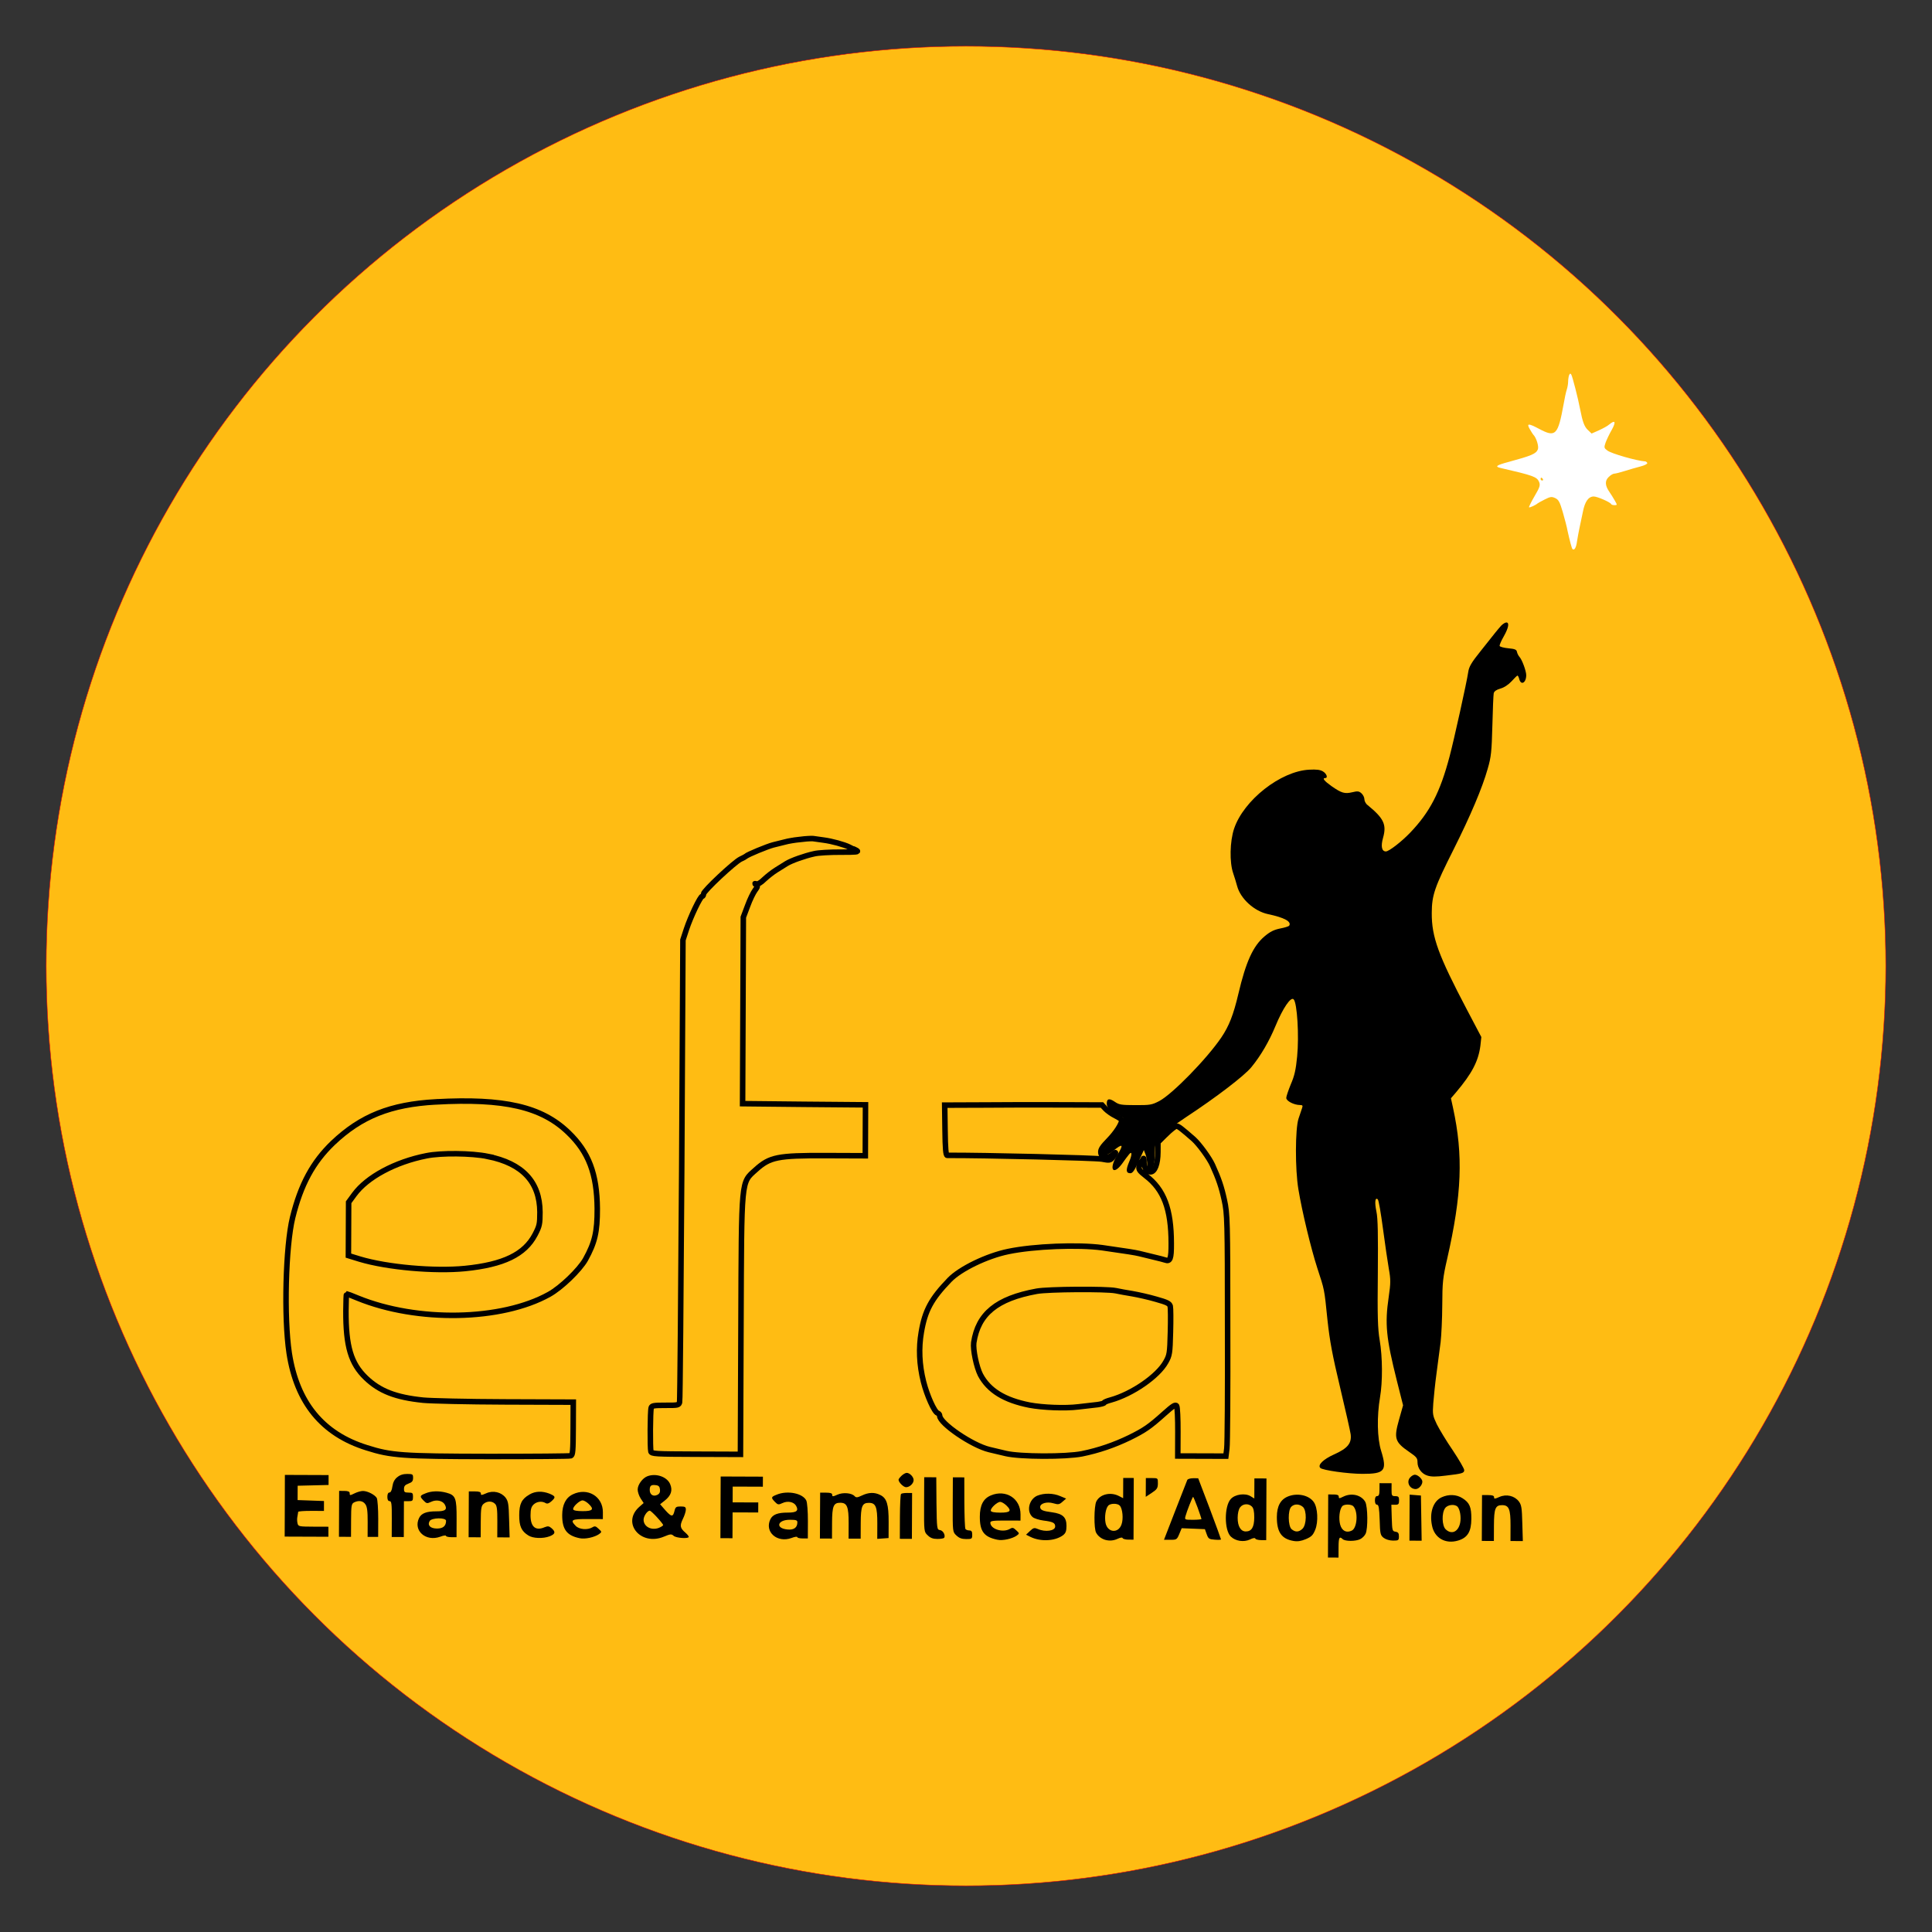<?xml version="1.0" encoding="UTF-8" standalone="no"?>
<!-- Created with Inkscape (http://www.inkscape.org/) -->

<svg
   xmlns:dc="http://purl.org/dc/elements/1.1/"
   xmlns:cc="http://creativecommons.org/ns#"
   xmlns:rdf="http://www.w3.org/1999/02/22-rdf-syntax-ns#"
   xmlns:svg="http://www.w3.org/2000/svg"
   xmlns="http://www.w3.org/2000/svg"
   xmlns:sodipodi="http://sodipodi.sourceforge.net/DTD/sodipodi-0.dtd"
   xmlns:inkscape="http://www.inkscape.org/namespaces/inkscape"
   width="105mm"
   height="105mm"
   viewBox="0 0 105 105"
   version="1.1"
   id="svg8"
   inkscape:version="0.92.4 (5da689c313, 2019-01-14)"
   sodipodi:docname="dessin-efa-2.svg">
  <rect x="0" y="0" width="105" height="105" fill="#333333" stroke="none"/>
  <defs
     id="defs2" />
  <sodipodi:namedview
     id="base"
     pagecolor="#ffffff"
     bordercolor="#666666"
     borderopacity="1.0"
     inkscape:pageopacity="0.0"
     inkscape:pageshadow="2"
     inkscape:zoom="1.4"
     inkscape:cx="-115.45276"
     inkscape:cy="219.58818"
     inkscape:document-units="mm"
     inkscape:current-layer="layer1"
     showgrid="false"
     inkscape:window-width="1920"
     inkscape:window-height="1017"
     inkscape:window-x="-8"
     inkscape:window-y="-8"
     inkscape:window-maximized="1" />
  <g
     inkscape:label="Calque 1"
     inkscape:groupmode="layer"
     id="layer1"
     transform="translate(0,-192)">
    <circle
       style="opacity:1;fill:#ffbc13;fill-opacity:1;stroke:#f40000;stroke-width:0.024;stroke-miterlimit:4;stroke-dasharray:none;stroke-opacity:1"
       id="path826"
       cx="52.5"
       cy="244.5"
       r="49.988"
       clip-path="none" />
    <path
       style="fill:#000000;stroke-width:0.265"
       d=""
       id="path838"
       inkscape:connector-curvature="0" />
    <g
       id="g1262"
       transform="matrix(0.737,0,0,0.737,-97.276,67.669)"
       style="fill:#000000"
       clip-path="none" />
    <path
       d="m 85.276,212.392 c -0.025,0.07 -0.05,0.226 -0.051,0.343 -5.29e-4,0.125 -0.034,0.319 -0.076,0.444 -0.041,0.125 -0.117,0.467 -0.167,0.771 -0.31,1.706 -0.434,1.838 -1.333,1.359 -0.589,-0.314 -0.695,-0.307 -0.508,0.014 0.081,0.141 0.163,0.273 0.187,0.297 0.163,0.157 0.317,0.64 0.251,0.804 -0.099,0.241 -0.346,0.342 -1.585,0.68 -0.665,0.177 -0.771,0.254 -0.452,0.326 1.785,0.412 1.981,0.483 2.103,0.756 0.073,0.187 0.048,0.281 -0.249,0.786 -0.182,0.311 -0.314,0.584 -0.297,0.599 0.033,0.031 0.369,-0.123 0.46,-0.209 0.025,-0.023 0.197,-0.116 0.394,-0.217 0.304,-0.155 0.378,-0.162 0.566,-0.076 0.188,0.086 0.253,0.211 0.415,0.765 0.105,0.367 0.226,0.819 0.258,1.014 0.121,0.546 0.226,0.944 0.267,0.991 0.106,0.094 0.205,-0.077 0.248,-0.42 0.034,-0.21 0.092,-0.53 0.134,-0.724 0.042,-0.195 0.125,-0.584 0.184,-0.872 0.109,-0.569 0.307,-0.841 0.593,-0.84 0.189,6.8e-4 0.892,0.307 0.941,0.409 0.016,0.039 0.098,0.063 0.188,0.063 0.148,5.3e-4 0.156,-0.007 0.009,-0.257 -0.073,-0.133 -0.204,-0.336 -0.277,-0.445 -0.253,-0.359 -0.268,-0.617 -0.054,-0.826 0.099,-0.101 0.238,-0.186 0.312,-0.186 0.066,2.3e-4 0.328,-0.069 0.574,-0.146 0.254,-0.077 0.632,-0.193 0.853,-0.246 0.213,-0.054 0.378,-0.139 0.361,-0.186 -0.016,-0.039 -0.065,-0.078 -0.106,-0.086 -0.451,-0.025 -1.859,-0.428 -2.063,-0.592 -0.18,-0.133 -0.188,-0.164 -0.097,-0.429 0.058,-0.156 0.207,-0.475 0.339,-0.7 0.239,-0.436 0.183,-0.553 -0.138,-0.289 -0.082,0.078 -0.337,0.217 -0.559,0.318 l -0.402,0.178 -0.196,-0.188 c -0.196,-0.18 -0.293,-0.438 -0.43,-1.147 -0.112,-0.593 -0.411,-1.748 -0.476,-1.865 -0.049,-0.078 -0.073,-0.078 -0.123,0.031 z m -1.424,5.646 c 0.024,0.039 0.008,0.078 -0.033,0.078 -0.049,-1.8e-4 -0.09,-0.039 -0.09,-0.078 1.88e-4,-0.047 0.017,-0.078 0.033,-0.078 0.025,8e-5 0.065,0.031 0.09,0.078 z"
       id="path2"
       inkscape:connector-curvature="0"
       style="fill:#ffffff;fill-opacity:1;stroke:none;stroke-width:0.008" />
    <path
       d="m 81.591,225.996 c -0.091,0.101 -0.231,0.272 -0.321,0.381 -0.082,0.109 -0.445,0.56 -0.791,0.995 -0.519,0.645 -0.643,0.863 -0.685,1.159 -0.076,0.53 -0.769,3.661 -1.01,4.572 -0.516,1.955 -1.069,3.028 -2.148,4.155 -0.469,0.489 -1.152,1.017 -1.315,1.016 -0.229,-7.5e-4 -0.286,-0.282 -0.153,-0.749 0.2,-0.716 0.037,-1.052 -0.845,-1.773 -0.098,-0.07 -0.171,-0.219 -0.171,-0.312 5.29e-4,-0.101 -0.073,-0.25 -0.163,-0.328 -0.131,-0.117 -0.213,-0.125 -0.492,-0.056 -0.418,0.1 -0.59,0.045 -1.122,-0.324 -0.409,-0.29 -0.531,-0.446 -0.351,-0.446 0.156,5.6e-4 0.083,-0.234 -0.122,-0.359 -0.155,-0.094 -0.344,-0.118 -0.754,-0.096 -1.549,0.08 -3.555,1.655 -4.078,3.205 -0.232,0.693 -0.253,1.831 -0.051,2.416 0.073,0.211 0.17,0.531 0.218,0.71 0.186,0.687 0.929,1.36 1.674,1.518 0.901,0.19 1.293,0.41 1.153,0.628 -0.025,0.039 -0.246,0.108 -0.492,0.154 -0.336,0.069 -0.542,0.17 -0.846,0.426 -0.625,0.528 -1.014,1.384 -1.422,3.121 -0.267,1.137 -0.507,1.752 -0.927,2.374 -0.791,1.166 -2.668,3.085 -3.374,3.457 -0.402,0.209 -0.501,0.224 -1.296,0.221 -0.77,-0.003 -0.885,-0.019 -1.122,-0.183 -0.302,-0.204 -0.434,-0.173 -0.435,0.1 -7.94e-4,0.21 0.154,0.383 0.514,0.555 0.147,0.071 0.303,0.165 0.36,0.204 0.172,0.133 -0.126,0.724 -0.644,1.276 -0.263,0.287 -0.486,0.567 -0.486,0.63 -7.94e-4,0.226 0.253,0.188 0.59,-0.084 0.543,-0.442 0.608,-0.38 0.229,0.227 -0.462,0.739 -0.234,1.137 0.269,0.461 0.14,-0.202 0.305,-0.42 0.363,-0.49 0.181,-0.241 0.197,-0.023 0.023,0.382 -0.19,0.451 -0.175,0.623 0.063,0.624 0.123,5.3e-4 0.23,-0.155 0.445,-0.63 l 0.289,-0.63 0.097,0.25 c 0.049,0.14 0.089,0.39 0.088,0.554 -7.94e-4,0.218 0.032,0.304 0.122,0.304 0.189,8e-4 0.288,-0.326 0.291,-0.934 0.002,-0.483 0.027,-0.569 0.274,-0.872 0.157,-0.194 0.74,-0.637 1.414,-1.086 1.652,-1.085 3.181,-2.257 3.56,-2.723 0.511,-0.622 0.965,-1.407 1.304,-2.225 0.406,-0.981 0.834,-1.611 0.989,-1.462 0.196,0.188 0.303,1.989 0.192,3.111 -0.068,0.709 -0.144,1.052 -0.342,1.503 -0.132,0.327 -0.249,0.662 -0.249,0.747 -5.29e-4,0.164 0.416,0.383 0.744,0.385 0.148,5.3e-4 0.164,0.032 0.114,0.172 -0.033,0.101 -0.116,0.35 -0.191,0.568 -0.182,0.545 -0.191,2.751 -0.007,3.843 0.2,1.217 0.684,3.214 1.024,4.268 0.397,1.217 0.381,1.108 0.554,2.816 0.126,1.17 0.271,1.934 0.69,3.69 0.29,1.217 0.548,2.364 0.572,2.535 0.064,0.491 -0.167,0.771 -0.898,1.096 -0.599,0.271 -0.912,0.581 -0.749,0.738 0.131,0.125 1.499,0.317 2.277,0.32 1.221,0.004 1.361,-0.167 1.029,-1.243 -0.219,-0.687 -0.238,-1.887 -0.062,-2.923 0.143,-0.834 0.14,-2.167 -0.02,-3.103 -0.104,-0.616 -0.126,-1.31 -0.1,-3.625 0.016,-2.058 0.004,-3.001 -0.077,-3.36 -0.105,-0.507 -0.071,-0.803 0.076,-0.662 0.049,0.047 0.169,0.757 0.28,1.591 0.111,0.834 0.255,1.817 0.319,2.184 0.104,0.577 0.103,0.772 -0.006,1.52 -0.219,1.488 -0.14,2.229 0.441,4.554 l 0.339,1.342 -0.224,0.794 c -0.283,1.005 -0.226,1.2 0.559,1.74 0.401,0.274 0.449,0.337 0.449,0.563 -0.001,0.32 0.227,0.624 0.53,0.719 0.221,0.071 0.467,0.072 1.008,0.004 0.91,-0.106 1,-0.137 1.001,-0.3 2.64e-4,-0.078 -0.276,-0.554 -0.619,-1.07 -0.35,-0.508 -0.733,-1.149 -0.871,-1.422 -0.219,-0.461 -0.236,-0.539 -0.192,-1.131 0.026,-0.351 0.103,-1.099 0.179,-1.652 0.076,-0.561 0.169,-1.309 0.22,-1.675 0.042,-0.366 0.087,-1.278 0.09,-2.026 0.005,-1.224 0.031,-1.481 0.264,-2.493 0.801,-3.513 0.883,-5.633 0.32,-8.223 l -0.113,-0.515 0.28,-0.326 c 0.873,-1.034 1.212,-1.695 1.321,-2.529 l 0.051,-0.475 -0.773,-1.468 c -1.57,-2.983 -1.927,-3.967 -1.921,-5.269 0.004,-0.982 0.153,-1.403 1.194,-3.472 0.909,-1.813 1.554,-3.331 1.845,-4.366 0.191,-0.654 0.217,-0.942 0.255,-2.345 0.02,-0.881 0.056,-1.668 0.073,-1.761 0.025,-0.109 0.148,-0.194 0.362,-0.256 0.205,-0.054 0.435,-0.209 0.608,-0.395 0.156,-0.171 0.296,-0.311 0.321,-0.311 0.025,9e-5 0.073,0.086 0.098,0.195 0.097,0.359 0.376,0.196 0.378,-0.217 7.94e-4,-0.226 -0.226,-0.843 -0.365,-0.991 -0.057,-0.063 -0.122,-0.188 -0.138,-0.273 -0.024,-0.125 -0.106,-0.164 -0.466,-0.197 -0.246,-0.024 -0.459,-0.08 -0.475,-0.126 -0.016,-0.047 0.083,-0.28 0.223,-0.521 0.264,-0.467 0.314,-0.755 0.142,-0.756 -0.066,-2.4e-4 -0.189,0.077 -0.279,0.17 z"
       id="path4"
       inkscape:connector-curvature="0"
       style="fill:#000000;fill-opacity:1;stroke:none;stroke-width:0.1;stroke-miterlimit:4;stroke-dasharray:none" />
    <path
       d="m 43.49,237.621 c -0.295,0.03 -0.664,0.091 -0.82,0.137 -0.156,0.038 -0.451,0.115 -0.648,0.161 -0.328,0.085 -1.395,0.525 -1.486,0.618 -0.025,0.023 -0.148,0.093 -0.287,0.155 -0.337,0.162 -2.015,1.731 -2.016,1.895 -2.91e-4,0.07 -0.033,0.125 -0.066,0.124 -0.107,-2.7e-4 -0.636,1.112 -0.86,1.79 l -0.191,0.584 -0.066,12.472 c -0.044,6.86 -0.091,12.55 -0.116,12.643 -0.042,0.171 -0.083,0.179 -0.779,0.176 -0.623,-0.002 -0.73,0.021 -0.763,0.13 -0.058,0.187 -0.066,2.214 -0.018,2.377 0.04,0.133 0.229,0.141 2.458,0.149 l 2.41,0.009 0.028,-7 c 0.032,-8.091 -0.002,-7.741 0.804,-8.47 0.765,-0.691 1.183,-0.775 3.798,-0.766 l 2.156,0.008 0.005,-1.38 0.005,-1.388 -3.336,-0.028 -3.344,-0.035 0.02,-5.067 0.02,-5.067 0.232,-0.615 c 0.124,-0.343 0.306,-0.716 0.405,-0.848 0.14,-0.187 0.157,-0.241 0.059,-0.304 -0.09,-0.063 -0.09,-0.07 0.017,-0.039 0.082,0.024 0.246,-0.077 0.427,-0.256 0.165,-0.155 0.461,-0.388 0.649,-0.504 0.197,-0.124 0.444,-0.279 0.559,-0.349 0.263,-0.163 1.002,-0.425 1.502,-0.532 0.213,-0.054 0.861,-0.09 1.435,-0.088 0.836,0.003 1.008,-0.012 0.877,-0.09 -0.09,-0.047 -0.18,-0.094 -0.205,-0.094 -0.025,-8e-5 -0.115,-0.047 -0.205,-0.094 -0.262,-0.133 -0.949,-0.323 -1.392,-0.379 -0.221,-0.032 -0.483,-0.064 -0.573,-0.08 -0.09,-0.008 -0.402,0.007 -0.697,0.044 z"
       id="path6"
       inkscape:connector-curvature="0"
       style="fill:none;fill-opacity:1;stroke:#000000;stroke-width:0.3;stroke-opacity:1;stroke-miterlimit:4;stroke-dasharray:none" />
    <path
       d="m 23.681,251.885 c -2.459,0.139 -4.052,0.773 -5.59,2.233 -1.086,1.041 -1.747,2.262 -2.188,4.053 -0.383,1.565 -0.481,5.439 -0.185,7.373 0.415,2.683 1.802,4.387 4.209,5.137 1.334,0.426 1.941,0.467 6.653,0.476 2.377,7.9e-4 4.377,-0.015 4.442,-0.038 0.107,-0.038 0.124,-0.28 0.129,-1.481 l 0.006,-1.434 -3.705,-0.013 c -2.041,-0.007 -4.04,-0.054 -4.45,-0.094 -1.499,-0.154 -2.367,-0.492 -3.118,-1.212 -0.816,-0.782 -1.091,-1.719 -1.084,-3.644 0.002,-0.507 0.02,-0.928 0.036,-0.927 0.016,6e-5 0.286,0.102 0.606,0.236 3.24,1.321 7.814,1.237 10.401,-0.204 0.657,-0.364 1.653,-1.327 1.975,-1.895 0.512,-0.926 0.645,-1.502 0.642,-2.765 -0.017,-1.894 -0.463,-3.073 -1.573,-4.137 -1.453,-1.401 -3.484,-1.868 -7.206,-1.663 z m 2.832,2.965 c 1.884,0.381 2.822,1.382 2.832,3.027 -0.003,0.647 -0.019,0.748 -0.267,1.223 -0.562,1.074 -1.711,1.631 -3.802,1.841 -1.656,0.165 -4.237,-0.062 -5.727,-0.512 l -0.614,-0.189 0.006,-1.45 0.006,-1.45 0.313,-0.428 c 0.692,-0.941 2.212,-1.761 3.918,-2.098 0.796,-0.161 2.435,-0.147 3.336,0.035 z"
       id="path8"
       inkscape:connector-curvature="0"
       style="fill:none;fill-opacity:1;stroke:#000000;stroke-width:0.3;stroke-opacity:1;stroke-miterlimit:4;stroke-dasharray:none" />
    <path
       d="m 53.35,252.054 -2.008,0.008 0.019,1.364 c 0.012,0.998 0.044,1.364 0.117,1.365 2,-0.008 8.089,0.138 8.408,0.202 0.418,0.08 0.45,0.072 0.591,-0.099 0.206,-0.249 0.198,-0.342 -0.016,-0.14 -0.247,0.233 -0.599,0.177 -0.631,-0.104 -0.024,-0.164 0.075,-0.312 0.429,-0.677 0.395,-0.404 0.708,-0.894 0.709,-1.097 1.25e-4,-0.031 -0.155,-0.141 -0.343,-0.235 -0.196,-0.094 -0.433,-0.267 -0.539,-0.376 l -0.196,-0.211 -2.262,-0.008 c -1.246,-0.004 -3.172,-0.004 -4.278,0.008 z"
       id="path10"
       inkscape:connector-curvature="0"
       style="fill:none;fill-opacity:1;stroke:#000000;stroke-width:0.3;stroke-opacity:1;stroke-miterlimit:4;stroke-dasharray:none" />
    <path
       d="m 63.375,253.634 -0.444,0.443 -0.002,0.538 c -0.003,0.639 -0.168,1.075 -0.406,1.074 -0.205,-7.4e-4 -0.368,-0.274 -0.35,-0.586 5.3e-4,-0.133 -0.016,-0.179 -0.041,-0.117 -0.025,0.062 -0.082,0.132 -0.115,0.155 -0.033,0.023 -0.082,0.132 -0.108,0.249 -0.033,0.171 0.032,0.25 0.359,0.508 0.989,0.752 1.386,1.813 1.387,3.684 0.005,0.834 -0.061,0.998 -0.34,0.895 -0.065,-0.024 -0.344,-0.095 -0.614,-0.158 -0.27,-0.063 -0.622,-0.15 -0.778,-0.19 -0.27,-0.063 -0.581,-0.111 -2.023,-0.319 -1.294,-0.176 -3.712,-0.084 -5.107,0.208 -1.157,0.237 -2.61,0.942 -3.186,1.54 -0.996,1.033 -1.334,1.656 -1.536,2.84 -0.151,0.865 -0.114,1.769 0.12,2.698 0.186,0.741 0.584,1.631 0.764,1.702 0.065,0.024 0.114,0.086 0.114,0.141 -0.002,0.413 1.764,1.62 2.697,1.842 0.205,0.048 0.606,0.142 0.901,0.214 0.77,0.182 3.253,0.191 4.139,0.015 0.902,-0.184 1.756,-0.477 2.585,-0.879 0.813,-0.402 1.076,-0.581 1.874,-1.295 0.477,-0.427 0.617,-0.52 0.682,-0.426 0.041,0.062 0.071,0.694 0.068,1.411 l -0.005,1.31 1.303,0.004 1.311,0.004 0.051,-0.413 c 0.034,-0.218 0.054,-3.18 0.043,-6.563 -0.001,-5.877 -0.016,-6.197 -0.177,-6.938 -0.153,-0.71 -0.307,-1.163 -0.648,-1.912 -0.179,-0.39 -0.725,-1.133 -1.019,-1.399 -0.662,-0.579 -0.833,-0.712 -0.94,-0.713 -0.066,-2.4e-4 -0.312,0.194 -0.559,0.434 z m -2.747,8.51 c 0.188,0.04 0.606,0.119 0.917,0.167 0.319,0.056 0.893,0.183 1.294,0.301 0.589,0.166 0.72,0.229 0.761,0.377 0.024,0.094 0.03,0.733 0.011,1.411 -0.029,1.154 -0.046,1.255 -0.252,1.62 -0.429,0.778 -1.826,1.739 -2.983,2.063 -0.205,0.054 -0.369,0.123 -0.369,0.155 -1.24e-4,0.031 -0.156,0.07 -0.345,0.1 -0.197,0.023 -0.664,0.075 -1.05,0.121 -0.722,0.091 -1.943,0.04 -2.663,-0.095 -1.359,-0.27 -2.21,-0.788 -2.665,-1.647 -0.211,-0.414 -0.413,-1.366 -0.362,-1.747 0.236,-1.566 1.247,-2.396 3.421,-2.794 0.632,-0.115 3.779,-0.134 4.287,-0.031 z"
       id="path12"
       inkscape:connector-curvature="0"
       style="fill:none;fill-opacity:1;stroke:#000000;stroke-width:0.3;stroke-miterlimit:4;stroke-dasharray:none;stroke-opacity:1" />
    <g
       transform="matrix(0.737,0,0,0.737,13.66,64.268)"
       style="fill:#000000;fill-opacity:1"
       id="g1219">
      <path
         style="fill:#000000;fill-opacity:1;stroke:none;stroke-width:0.011"
         inkscape:connector-curvature="0"
         id="path14"
         d="m 47.95,282.136 c -0.123,0.116 -0.223,0.242 -0.224,0.295 -7.61e-4,0.19 0.365,0.551 0.554,0.552 0.267,9.6e-4 0.557,-0.273 0.558,-0.527 9.31e-4,-0.233 -0.287,-0.53 -0.509,-0.531 -0.089,-3.2e-4 -0.256,0.094 -0.379,0.21 z" />
      <path
         style="fill:#000000;fill-opacity:1;stroke:none;stroke-width:0.011"
         inkscape:connector-curvature="0"
         id="path16"
         d="m 85.486,282.23 c -0.346,0.316 -0.104,0.888 0.374,0.89 0.267,9.7e-4 0.557,-0.389 0.481,-0.622 -0.077,-0.212 -0.354,-0.435 -0.543,-0.436 -0.078,-2.8e-4 -0.223,0.073 -0.312,0.168 z" />
      <path
         style="fill:#000000;fill-opacity:1;stroke:none;stroke-width:0.011"
         inkscape:connector-curvature="0"
         id="path18"
         d="m 10.759,282.245 c -0.201,0.158 -0.313,0.38 -0.359,0.686 -0.034,0.275 -0.124,0.444 -0.213,0.443 -0.1,-3.7e-4 -0.156,0.116 -0.157,0.317 -8.46e-4,0.211 0.054,0.317 0.166,0.318 0.145,5.3e-4 0.166,0.223 0.161,1.322 l -0.005,1.322 0.445,0.002 0.445,0.002 0.005,-1.322 0.005,-1.322 0.334,10e-4 c 0.3,0.001 0.334,-0.03 0.335,-0.316 0.001,-0.286 -0.032,-0.317 -0.332,-0.318 -0.289,-10e-4 -0.333,-0.043 -0.332,-0.276 8.04e-4,-0.201 0.079,-0.296 0.335,-0.39 0.256,-0.094 0.334,-0.179 0.335,-0.411 0.001,-0.275 -0.032,-0.296 -0.432,-0.298 -0.3,-10e-4 -0.534,0.072 -0.735,0.241 z" />
      <path
         style="fill:#000000;fill-opacity:1;stroke:none;stroke-width:0.011"
         inkscape:connector-curvature="0"
         id="path20"
         d="m 29.204,282.174 c -0.356,0.136 -0.714,0.621 -0.716,0.981 -6.77e-4,0.169 0.098,0.466 0.22,0.656 l 0.221,0.339 -0.335,0.295 c -1.306,1.18 0.122,2.898 1.826,2.185 0.479,-0.199 0.557,-0.209 0.723,-0.061 0.188,0.17 1.111,0.226 1.112,0.078 2.12e-4,-0.053 -0.099,-0.18 -0.232,-0.297 -0.41,-0.35 -0.443,-0.52 -0.207,-1.016 0.123,-0.243 0.225,-0.56 0.225,-0.697 7.61e-4,-0.19 -0.055,-0.233 -0.377,-0.234 -0.334,-0.001 -0.389,0.041 -0.457,0.316 -0.113,0.475 -0.224,0.464 -0.667,-0.024 l -0.398,-0.456 0.335,-0.263 c 0.48,-0.379 0.603,-0.759 0.405,-1.225 -0.231,-0.54 -1.042,-0.818 -1.677,-0.577 z m 0.93,0.976 c 0.021,0.201 -0.035,0.317 -0.202,0.401 -0.301,0.147 -0.556,-0.023 -0.554,-0.372 0.001,-0.307 0.102,-0.391 0.446,-0.347 0.211,0.022 0.289,0.107 0.31,0.318 z m -0.219,2.051 c 0.255,0.276 0.454,0.53 0.454,0.573 -1.69e-4,0.042 -0.145,0.137 -0.323,0.21 -0.557,0.209 -1.123,-0.099 -1.121,-0.607 0.001,-0.264 0.281,-0.665 0.459,-0.665 0.044,1.6e-4 0.288,0.223 0.532,0.488 z" />
      <path
         style="fill:#000000;fill-opacity:1;stroke:none;stroke-width:0.011"
         inkscape:connector-curvature="0"
         id="path22"
         d="m 2.467,284.351 -0.009,2.274 1.612,0.006 1.612,0.006 0.001,-0.37 0.001,-0.37 -1.112,-0.004 c -1.056,-0.004 -1.112,-0.015 -1.166,-0.247 -0.033,-0.127 -0.043,-0.349 -0.009,-0.497 0.023,-0.148 0.057,-0.296 0.057,-0.349 0.011,-0.042 0.434,-0.072 0.956,-0.071 l 0.945,0.003 0.001,-0.37 0.001,-0.36 -0.967,-0.035 -0.978,-0.035 0.002,-0.529 0.002,-0.529 1.145,-0.028 1.134,-0.028 0.001,-0.36 0.001,-0.37 -1.612,-0.006 -1.612,-0.006 z" />
      <path
         style="fill:#000000;fill-opacity:1;stroke:none;stroke-width:0.011"
         inkscape:connector-curvature="0"
         id="path24"
         d="m 34.599,284.467 -0.009,2.274 0.445,0.002 0.445,0.002 0.004,-0.952 0.004,-0.952 0.945,0.003 0.945,0.003 0.002,-0.37 0.002,-0.37 -0.945,-0.003 -0.945,-0.003 0.002,-0.582 0.002,-0.582 1.112,0.004 1.112,0.004 0.002,-0.37 0.002,-0.37 -1.557,-0.006 -1.557,-0.006 z" />
      <path
         style="fill:#000000;fill-opacity:1;stroke:none;stroke-width:0.011"
         inkscape:connector-curvature="0"
         id="path26"
         d="m 49.61,284.257 c -0.008,1.999 -0.008,2.02 0.269,2.275 0.188,0.191 0.388,0.266 0.711,0.267 0.245,8.8e-4 0.467,-0.041 0.501,-0.083 0.112,-0.179 -0.076,-0.54 -0.309,-0.572 -0.222,-0.033 -0.233,-0.075 -0.259,-1.968 l -0.015,-1.925 -0.445,-0.002 -0.445,-0.002 z" />
      <path
         style="fill:#000000;fill-opacity:1;stroke:none;stroke-width:0.011"
         inkscape:connector-curvature="0"
         id="path28"
         d="m 51.722,284.265 c -0.008,1.999 -0.008,2.02 0.269,2.275 0.199,0.191 0.388,0.266 0.722,0.267 0.422,0.002 0.445,-0.019 0.446,-0.316 9.73e-4,-0.243 -0.054,-0.317 -0.21,-0.318 -0.122,-4.4e-4 -0.256,-0.054 -0.289,-0.107 -0.044,-0.064 -0.074,-0.941 -0.081,-1.957 l -0.004,-1.851 -0.422,-0.002 -0.422,-0.002 z" />
      <g
         id="g1188"
         style="fill:#000000;fill-opacity:1">
        <path
           d="m 64.291,283.041 -0.003,0.751 -0.333,-0.17 c -0.621,-0.309 -1.389,-0.111 -1.647,0.417 -0.168,0.348 -0.186,2.009 -0.009,2.305 0.287,0.519 0.987,0.723 1.566,0.45 0.223,-0.105 0.367,-0.126 0.389,-0.051 0.022,0.053 0.211,0.107 0.422,0.107 l 0.378,10e-4 0.009,-2.274 0.009,-2.274 -0.389,-10e-4 -0.389,-10e-4 z m -0.25,1.3 c 0.21,0.233 0.274,0.984 0.128,1.386 -0.236,0.686 -1.036,0.61 -1.178,-0.11 -0.087,-0.444 0.004,-1.057 0.194,-1.268 0.156,-0.19 0.701,-0.188 0.856,-0.007 z"
           id="path30"
           inkscape:connector-curvature="0"
           style="fill:#000000;fill-opacity:1;stroke:none;stroke-width:0.011" />
        <path
           d="m 65.959,283.005 -0.003,0.687 0.446,-0.294 c 0.379,-0.252 0.446,-0.347 0.448,-0.696 0.002,-0.391 0.002,-0.391 -0.443,-0.393 l -0.445,-0.002 z"
           id="path32"
           inkscape:connector-curvature="0"
           style="fill:#000000;fill-opacity:1;stroke:none;stroke-width:0.011" />
        <path
           d="m 69.019,282.445 c -0.034,0.074 -0.427,1.098 -0.887,2.27 l -0.831,2.144 0.478,0.002 c 0.445,0.002 0.478,-0.019 0.647,-0.421 l 0.18,-0.433 0.856,0.035 0.856,0.035 0.132,0.371 c 0.121,0.339 0.176,0.371 0.588,0.404 0.256,0.022 0.467,0.012 0.467,-0.019 1.27e-4,-0.032 -0.374,-1.059 -0.836,-2.287 l -0.847,-2.224 -0.378,-10e-4 c -0.2,-7.2e-4 -0.401,0.062 -0.423,0.125 z m 0.759,2.033 c 0.154,0.434 0.286,0.815 0.286,0.847 -1.27e-4,0.032 -0.278,0.062 -0.623,0.061 -0.612,-0.002 -0.623,-0.002 -0.555,-0.266 0.09,-0.349 0.517,-1.426 0.562,-1.426 0.022,8e-5 0.165,0.35 0.33,0.784 z"
           id="path34"
           inkscape:connector-curvature="0"
           style="fill:#000000;fill-opacity:1;stroke:none;stroke-width:0.011" />
        <path
           d="m 73.964,283.076 -0.003,0.74 -0.277,-0.17 c -0.399,-0.245 -1.145,-0.142 -1.457,0.206 -0.491,0.527 -0.487,2.304 3.4e-5,2.771 0.354,0.34 0.954,0.426 1.411,0.217 0.223,-0.116 0.379,-0.136 0.401,-0.062 0.022,0.053 0.211,0.106 0.422,0.107 l 0.378,10e-4 0.009,-2.274 0.009,-2.274 -0.445,-0.002 -0.445,-0.002 z m -0.183,1.332 c 0.122,0.117 0.176,0.36 0.175,0.804 -0.003,0.719 -0.193,1.036 -0.627,1.034 -0.367,-0.001 -0.599,-0.383 -0.596,-1.007 0.001,-0.317 0.069,-0.634 0.181,-0.771 0.201,-0.274 0.624,-0.304 0.867,-0.06 z"
           id="path36"
           inkscape:connector-curvature="0"
           style="fill:#000000;fill-opacity:1;stroke:none;stroke-width:0.011" />
        <path
           d="m 83.192,283.162 c -0.001,0.349 -0.046,0.476 -0.169,0.475 -0.111,-4e-4 -0.167,0.105 -0.168,0.317 -8.03e-4,0.201 0.054,0.317 0.154,0.318 0.122,4.4e-4 0.166,0.244 0.196,1.122 0.029,1.026 0.051,1.132 0.295,1.323 0.155,0.117 0.433,0.202 0.689,0.203 0.4,0.001 0.434,-0.02 0.435,-0.305 9.73e-4,-0.243 -0.054,-0.317 -0.243,-0.35 -0.244,-0.033 -0.255,-0.086 -0.285,-1.016 l -0.029,-0.973 0.289,0.001 c 0.233,8.5e-4 0.278,-0.052 0.279,-0.316 0.001,-0.264 -0.043,-0.317 -0.277,-0.318 -0.256,-9.2e-4 -0.278,-0.043 -0.276,-0.477 l 0.002,-0.476 -0.445,-0.002 -0.445,-0.002 z"
           id="path38"
           inkscape:connector-curvature="0"
           style="fill:#000000;fill-opacity:1;stroke:none;stroke-width:0.011" />
        <path
           d="m 6.467,284.947 -0.007,1.692 0.445,0.002 0.445,0.002 0.005,-1.216 c 0.004,-1.089 0.027,-1.216 0.217,-1.321 0.345,-0.168 0.656,-0.125 0.833,0.13 0.133,0.18 0.176,0.508 0.173,1.322 l -0.004,1.089 0.389,0.001 0.389,10e-4 0.005,-1.332 c 0.003,-0.73 -0.05,-1.417 -0.105,-1.534 -0.144,-0.244 -0.676,-0.521 -1.021,-0.522 -0.145,-5.2e-4 -0.401,0.073 -0.579,0.157 -0.39,0.189 -0.401,0.189 -0.4,-0.001 4.231e-4,-0.106 -0.122,-0.159 -0.389,-0.16 l -0.389,-10e-4 z"
           id="path40"
           inkscape:connector-curvature="0"
           style="fill:#000000;fill-opacity:1;stroke:none;stroke-width:0.011" />
        <path
           d="m 12.844,283.437 c -0.434,0.168 -0.446,0.22 -0.136,0.539 0.21,0.212 0.255,0.223 0.544,0.087 0.39,-0.189 0.845,-0.092 1.011,0.194 0.21,0.371 0.042,0.508 -0.614,0.505 -0.734,-0.003 -1.112,0.144 -1.281,0.492 -0.448,0.929 0.493,1.768 1.562,1.38 0.234,-0.094 0.423,-0.115 0.423,-0.062 -2.12e-4,0.053 0.178,0.096 0.389,0.097 l 0.389,0.001 0.005,-1.354 c 0.006,-1.533 -0.071,-1.745 -0.748,-1.927 -0.555,-0.15 -1.122,-0.131 -1.546,0.047 z m 1.515,2.025 c -0.002,0.381 -0.225,0.57 -0.669,0.569 -0.489,-0.002 -0.722,-0.235 -0.543,-0.552 0.146,-0.253 1.213,-0.271 1.212,-0.017 z"
           id="path42"
           inkscape:connector-curvature="0"
           style="fill:#000000;fill-opacity:1;stroke:none;stroke-width:0.011" />
        <path
           d="m 16.029,284.981 -0.007,1.692 0.445,0.002 0.445,0.002 0.005,-1.142 c 0.004,-0.983 0.038,-1.174 0.205,-1.321 0.257,-0.221 0.624,-0.23 0.845,-0.008 0.144,0.127 0.176,0.413 0.173,1.322 l -0.005,1.153 0.456,0.002 0.456,0.002 -0.039,-1.311 c -0.029,-1.142 -0.061,-1.354 -0.26,-1.619 -0.321,-0.414 -0.921,-0.553 -1.433,-0.322 -0.334,0.147 -0.39,0.157 -0.389,0.02 4.66e-4,-0.116 -0.122,-0.159 -0.444,-0.16 l -0.445,-0.002 z"
           id="path44"
           inkscape:connector-curvature="0"
           style="fill:#000000;fill-opacity:1;stroke:none;stroke-width:0.011" />
        <path
           d="m 20.516,283.517 c -0.58,0.336 -0.759,0.685 -0.762,1.531 -0.003,0.814 0.162,1.174 0.672,1.493 0.344,0.223 1.089,0.247 1.579,0.059 0.412,-0.168 0.446,-0.316 0.136,-0.592 -0.188,-0.159 -0.266,-0.17 -0.511,-0.076 -0.668,0.294 -1.045,-0.025 -1.042,-0.881 0.002,-0.444 0.058,-0.634 0.226,-0.792 0.234,-0.221 0.613,-0.273 0.89,-0.103 0.111,0.064 0.233,0.033 0.412,-0.125 0.346,-0.305 0.324,-0.38 -0.131,-0.572 -0.522,-0.203 -1.044,-0.194 -1.468,0.058 z"
           id="path46"
           inkscape:connector-curvature="0"
           style="fill:#000000;fill-opacity:1;stroke:none;stroke-width:0.011" />
        <path
           d="m 23.707,283.508 c -0.512,0.241 -0.781,0.759 -0.784,1.53 -0.004,1.057 0.339,1.513 1.294,1.707 0.389,0.086 1.09,-0.07 1.424,-0.302 0.212,-0.158 0.212,-0.168 -0.032,-0.391 -0.21,-0.202 -0.277,-0.223 -0.467,-0.107 -0.357,0.21 -0.968,0.155 -1.223,-0.11 -0.432,-0.446 -0.309,-0.509 0.891,-0.504 l 1.112,0.004 0.002,-0.508 c 0.005,-1.163 -1.127,-1.844 -2.218,-1.319 z m 1.176,0.713 c 0.41,0.393 0.298,0.53 -0.458,0.527 -0.411,-10e-4 -0.667,-0.045 -0.689,-0.129 -0.066,-0.169 0.459,-0.665 0.692,-0.664 0.1,3.7e-4 0.3,0.117 0.455,0.266 z"
           id="path48"
           inkscape:connector-curvature="0"
           style="fill:#000000;fill-opacity:1;stroke:none;stroke-width:0.011" />
        <path
           d="m 38.75,283.53 c -0.434,0.168 -0.446,0.22 -0.136,0.539 0.21,0.212 0.255,0.223 0.544,0.087 0.39,-0.189 0.845,-0.092 1.011,0.194 0.21,0.371 0.042,0.508 -0.614,0.505 -0.734,-0.003 -1.112,0.144 -1.281,0.492 -0.448,0.929 0.493,1.768 1.562,1.38 0.234,-0.094 0.423,-0.115 0.423,-0.062 -2.11e-4,0.053 0.178,0.096 0.389,0.097 l 0.389,10e-4 0.005,-1.269 c 0.003,-0.719 -0.05,-1.375 -0.116,-1.523 -0.254,-0.54 -1.387,-0.766 -2.177,-0.441 z m 1.515,2.046 c -0.002,0.381 -0.258,0.57 -0.714,0.526 -0.934,-0.077 -0.775,-0.722 0.17,-0.718 0.456,0.002 0.545,0.034 0.544,0.192 z"
           id="path50"
           inkscape:connector-curvature="0"
           style="fill:#000000;fill-opacity:1;stroke:none;stroke-width:0.011" />
        <path
           d="m 41.935,285.075 -0.007,1.692 0.445,0.002 0.445,0.002 0.005,-1.153 c 0.005,-1.248 0.106,-1.491 0.606,-1.489 0.5,0.002 0.621,0.288 0.617,1.514 l -0.004,1.131 0.445,0.002 0.445,0.002 0.005,-1.153 c 0.005,-1.248 0.106,-1.491 0.606,-1.489 0.5,0.002 0.621,0.288 0.617,1.525 l -0.004,1.131 0.423,-0.03 0.412,-0.03 0.005,-1.163 c 0.005,-1.322 -0.137,-1.777 -0.615,-2.011 -0.422,-0.213 -0.855,-0.204 -1.357,0.037 -0.334,0.157 -0.423,0.168 -0.534,0.051 -0.21,-0.244 -0.866,-0.299 -1.278,-0.11 -0.323,0.147 -0.379,0.147 -0.378,0.009 4.65e-4,-0.116 -0.122,-0.159 -0.444,-0.16 l -0.445,-0.002 z"
           id="path52"
           inkscape:connector-curvature="0"
           style="fill:#000000;fill-opacity:1;stroke:none;stroke-width:0.011" />
        <path
           d="m 47.912,283.479 c -0.045,0.032 -0.081,0.793 -0.085,1.692 l -0.006,1.618 0.445,0.002 0.445,0.002 0.007,-1.692 0.007,-1.692 -0.367,-10e-4 c -0.211,-7.7e-4 -0.412,0.03 -0.445,0.072 z"
           id="path54"
           inkscape:connector-curvature="0"
           style="fill:#000000;fill-opacity:1;stroke:none;stroke-width:0.011" />
        <path
           d="m 54.538,283.587 c -0.557,0.231 -0.815,0.716 -0.818,1.562 -0.004,1.089 0.305,1.503 1.294,1.707 0.389,0.086 1.09,-0.07 1.424,-0.302 0.212,-0.158 0.212,-0.168 -0.032,-0.391 -0.21,-0.202 -0.277,-0.223 -0.467,-0.107 -0.524,0.305 -1.445,0.016 -1.444,-0.46 5.08e-4,-0.127 0.201,-0.158 1.112,-0.155 l 1.112,0.004 0.002,-0.455 c 0.005,-1.174 -1.071,-1.865 -2.185,-1.404 z m 1.142,0.744 c 0.41,0.393 0.298,0.53 -0.458,0.527 -0.411,-0.001 -0.667,-0.045 -0.689,-0.129 -0.066,-0.169 0.459,-0.665 0.692,-0.664 0.1,3.6e-4 0.3,0.117 0.455,0.266 z"
           id="path56"
           inkscape:connector-curvature="0"
           style="fill:#000000;fill-opacity:1;stroke:none;stroke-width:0.011" />
        <path
           d="m 57.973,283.6 c -0.635,0.262 -0.839,1.171 -0.362,1.585 0.111,0.096 0.466,0.213 0.8,0.257 0.7,0.087 0.867,0.172 0.865,0.437 -0.001,0.328 -0.724,0.431 -1.279,0.186 -0.255,-0.107 -0.322,-0.096 -0.579,0.146 l -0.29,0.274 0.322,0.16 c 0.755,0.373 1.822,0.313 2.402,-0.118 0.201,-0.158 0.257,-0.306 0.258,-0.686 0.003,-0.645 -0.274,-0.9 -1.063,-1.008 -0.689,-0.087 -0.878,-0.172 -0.877,-0.394 0.001,-0.264 0.502,-0.411 0.968,-0.271 0.366,0.107 0.444,0.097 0.679,-0.114 l 0.268,-0.232 -0.433,-0.181 c -0.511,-0.224 -1.189,-0.237 -1.679,-0.038 z"
           id="path58"
           inkscape:connector-curvature="0"
           style="fill:#000000;fill-opacity:1;stroke:none;stroke-width:0.011" />
        <path
           d="m 76.441,283.667 c -0.546,0.22 -0.815,0.716 -0.818,1.509 -0.004,1.11 0.338,1.619 1.227,1.77 0.3,0.054 0.556,0.013 0.912,-0.134 0.412,-0.178 0.524,-0.284 0.692,-0.695 0.236,-0.581 0.184,-1.617 -0.103,-2.031 -0.354,-0.519 -1.22,-0.702 -1.911,-0.419 z m 1.098,0.765 c 0.299,0.255 0.284,1.323 -0.029,1.618 -0.268,0.253 -0.524,0.262 -0.801,0.029 -0.266,-0.234 -0.283,-1.418 -0.016,-1.66 0.223,-0.221 0.59,-0.209 0.845,0.014 z"
           id="path60"
           inkscape:connector-curvature="0"
           style="fill:#000000;fill-opacity:1;stroke:none;stroke-width:0.011" />
        <path
           d="m 79.401,285.845 -0.009,2.326 0.389,10e-4 0.389,0.001 0.003,-0.74 c 0.003,-0.73 0.059,-0.856 0.303,-0.623 0.177,0.17 0.955,0.173 1.29,0.005 0.156,-0.073 0.335,-0.253 0.402,-0.4 0.179,-0.369 0.164,-1.987 -0.024,-2.348 -0.287,-0.509 -1.009,-0.691 -1.622,-0.387 -0.301,0.147 -0.334,0.147 -0.334,-10e-4 4.66e-4,-0.116 -0.111,-0.159 -0.389,-0.16 l -0.389,-10e-4 z m 1.874,-1.442 c 0.354,0.403 0.272,1.577 -0.118,1.776 -0.401,0.199 -0.734,0.029 -0.865,-0.437 -0.121,-0.445 -0.051,-1.121 0.15,-1.353 0.134,-0.169 0.69,-0.167 0.834,0.014 z"
           id="path62"
           inkscape:connector-curvature="0"
           style="fill:#000000;fill-opacity:1;stroke:none;stroke-width:0.011" />
        <path
           d="m 85.407,285.222 -0.007,1.702 0.445,0.002 0.456,0.002 -0.027,-1.671 -0.027,-1.66 -0.411,-0.033 -0.422,-0.033 z"
           id="path64"
           inkscape:connector-curvature="0"
           style="fill:#000000;fill-opacity:1;stroke:none;stroke-width:0.011" />
        <path
           d="m 87.77,283.729 c -0.613,0.283 -0.905,1.118 -0.709,2.07 0.174,0.931 0.995,1.399 1.93,1.117 0.701,-0.209 0.97,-0.663 0.974,-1.604 0.004,-0.867 -0.129,-1.185 -0.65,-1.515 -0.444,-0.287 -1.022,-0.31 -1.545,-0.069 z m 1.187,0.702 c 0.177,0.212 0.264,0.762 0.184,1.174 -0.136,0.676 -0.637,0.897 -1.069,0.483 -0.277,-0.265 -0.306,-1.207 -0.038,-1.565 0.19,-0.264 0.724,-0.315 0.923,-0.092 z"
           id="path66"
           inkscape:connector-curvature="0"
           style="fill:#000000;fill-opacity:1;stroke:none;stroke-width:0.011" />
        <path
           d="m 90.744,285.252 -0.007,1.692 0.445,0.002 0.445,0.002 0.005,-1.153 c 0.005,-1.248 0.106,-1.491 0.606,-1.489 0.5,0.002 0.621,0.288 0.617,1.514 l -0.004,1.131 0.456,0.002 0.456,0.002 -0.039,-1.311 c -0.029,-1.142 -0.061,-1.354 -0.26,-1.619 -0.321,-0.414 -0.921,-0.553 -1.433,-0.322 -0.334,0.147 -0.39,0.157 -0.389,0.02 4.66e-4,-0.116 -0.122,-0.159 -0.444,-0.16 l -0.445,-0.002 z"
           id="path68"
           inkscape:connector-curvature="0"
           style="fill:#000000;fill-opacity:1;stroke:none;stroke-width:0.011" />
      </g>
    </g>
  </g>
</svg>
